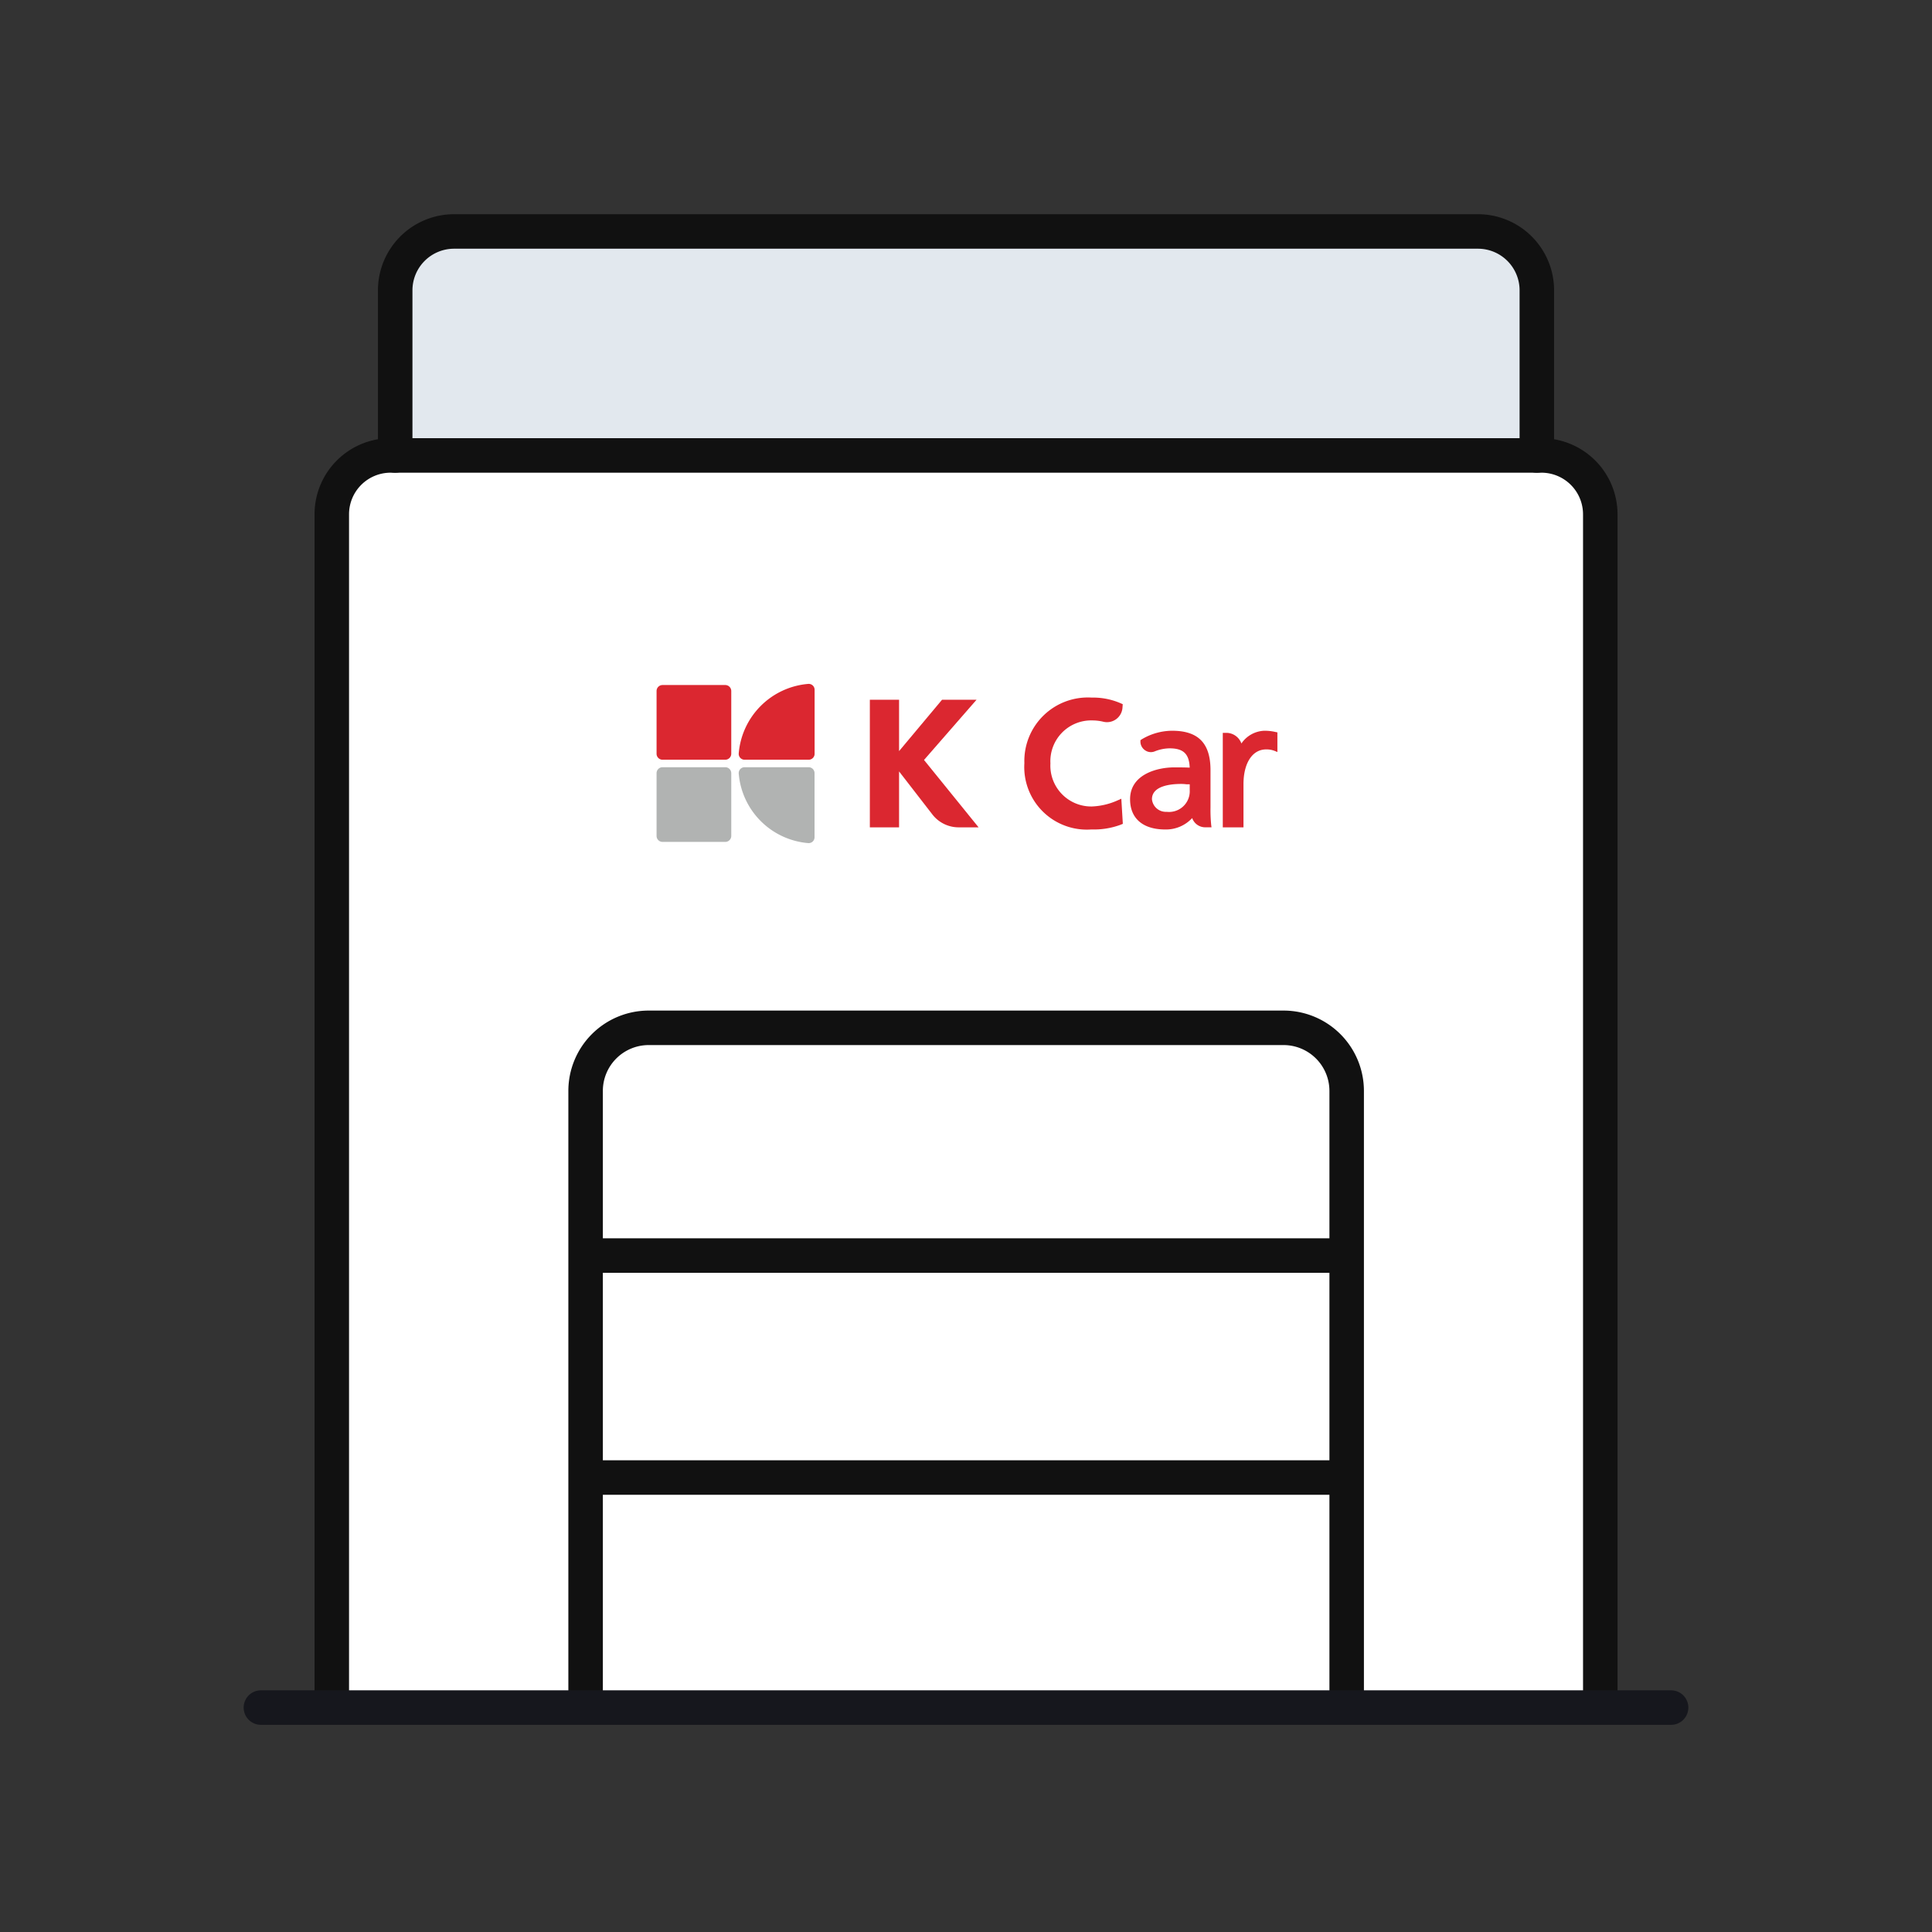 <svg xmlns="http://www.w3.org/2000/svg" width="56" height="56" viewBox="0 0 56 56">
  <rect x="0" y="0" width="56" height="56" fill="#333333" stroke="none"/>
  <defs>
    <style>
      .cls-1, .cls-4, .cls-7, .cls-8 {
        fill: none;
      }

      .cls-2 {
        fill: #fff;
      }

      .cls-3 {
        fill: #e2e8ee;
      }

      .cls-4, .cls-7 {
        stroke: #111;
      }

      .cls-4, .cls-8 {
        stroke-linecap: round;
      }

      .cls-4 {
        stroke-linejoin: round;
        stroke-miterlimit: 10;
      }

      .cls-5 {
        fill: #db2730;
      }

      .cls-6 {
        fill: #b1b3b2;
      }

      .cls-8 {
        stroke: #16171d;
      }
    </style>
  </defs>
  <g id="그룹_1083" data-name="그룹 1083" transform="translate(-70 -808)">
    <g id="그룹_1082" data-name="그룹 1082">
      <g id="그룹_1081" data-name="그룹 1081">
        <g id="Direct_02" transform="translate(70 808)">
          <path id="Fill_1" data-name="Fill 1" class="cls-1" d="M0,56H56V0H0Z"/>
          <g id="Exchange_04">
            <path id="Fill_1-2" data-name="Fill 1" class="cls-1" d="M0,56H56V0H0Z"/>
            <g id="Group_29" data-name="Group 29" transform="translate(7.778 6.709)">
              <g id="Fill_wt" transform="translate(1.839 6.492)">
                <path id="Path" class="cls-2" d="M36.768,36.09V1.706A1.707,1.707,0,0,0,35.061,0H1.706A1.706,1.706,0,0,0,0,1.706V36.09"/>
              </g>
              <g id="Fill_gr" transform="translate(3.677)">
                <path id="Stroke_13" data-name="Stroke 13" class="cls-3" d="M33.091,6.492V1.707A1.707,1.707,0,0,0,31.384,0H1.706A1.707,1.707,0,0,0,0,1.707V6.492"/>
              </g>
              <g id="bk">
                <path id="Path-2" data-name="Path" class="cls-4" d="M36.768,36.09V1.706A1.707,1.707,0,0,0,35.061,0H1.706A1.706,1.706,0,0,0,0,1.706V36.09" transform="translate(1.839 6.492)"/>
                <path id="Stroke_5" data-name="Stroke 5" class="cls-4" d="M0,19.5V1.829A1.829,1.829,0,0,1,1.83,0h18.4a1.83,1.83,0,0,1,1.83,1.829V19.5" transform="translate(9.196 23.083)"/>
                <path id="Stroke_13-2" data-name="Stroke 13" class="cls-4" d="M33.091,6.492V1.707A1.707,1.707,0,0,0,31.384,0H1.706A1.707,1.707,0,0,0,0,1.707V6.492" transform="translate(3.677)"/>
              </g>
              <g id="logo" transform="translate(11.253 13.114)">
                <path id="Fill_15" data-name="Fill 15" class="cls-5" d="M1.57,1.746,3.093,0h-1L.847,1.489V0H0V3.7H.847V2.078l.966,1.248a.963.963,0,0,0,.761.373h.578Z" transform="translate(6.182 0.459)"/>
                <path id="Fill_17" data-name="Fill 17" class="cls-5" d="M1.02,2.862C.372,2.862,0,2.542,0,1.985c0-.728.8-.923,1.276-.923.163,0,.293,0,.452.007-.015-.4-.184-.559-.585-.559A1.2,1.2,0,0,0,.71.6.293.293,0,0,1,.44.57.307.307,0,0,1,.3.331l0-.057L.327.255A1.729,1.729,0,0,1,1.219,0c.759,0,1.112.363,1.112,1.143V2.226a4.387,4.387,0,0,0,.02.505l.009.068H2.179A.4.4,0,0,1,1.8,2.531,1.035,1.035,0,0,1,1.02,2.862Zm.462-1.32c-.317,0-.848.058-.848.443a.405.405,0,0,0,.427.365.6.6,0,0,0,.668-.627V1.552l-.064,0-.032,0C1.583,1.545,1.532,1.542,1.482,1.542Z" transform="translate(13.725 1.358)"/>
                <path id="Fill_19" data-name="Fill 19" class="cls-5" d="M1.524.035A1.4,1.4,0,0,0,1.2,0a.841.841,0,0,0-.66.369A.466.466,0,0,0,.107.061H0V2.8H.6V1.549C.6.936.859.541,1.256.541A.635.635,0,0,1,1.5.583l.083.034V.047Z" transform="translate(16.412 1.358)"/>
                <path id="Fill_21" data-name="Fill 21" class="cls-5" d="M2.81,2.931l-.051.024L2.655,3a2,2,0,0,1-.7.156,1.184,1.184,0,0,1-1.2-1.249A1.183,1.183,0,0,1,1.976.662,1.35,1.35,0,0,1,2.289.7.45.45,0,0,0,2.843.3L2.851.191,2.778.159A2.009,2.009,0,0,0,1.951,0,1.841,1.841,0,0,0,0,1.9,1.814,1.814,0,0,0,1.946,3.822a2.222,2.222,0,0,0,.835-.133l.073-.03Z" transform="translate(10.661 0.397)"/>
                <path id="Fill_25" data-name="Fill 25" class="cls-5" d="M2.018,0A2.205,2.205,0,0,0,0,2.018a.17.17,0,0,0,.173.18H2.026A.172.172,0,0,0,2.2,2.027V.173A.171.171,0,0,0,2.018,0" transform="translate(2.381 0)"/>
                <path id="Fill_26" data-name="Fill 26" class="cls-6" d="M0,.18A2.205,2.205,0,0,0,2.018,2.2a.17.17,0,0,0,.18-.173V.173A.172.172,0,0,0,2.027,0H.173A.171.171,0,0,0,0,.18" transform="translate(2.381 2.415)"/>
                <path id="Fill_27" data-name="Fill 27" class="cls-5" d="M1.992,0H.173A.173.173,0,0,0,0,.173V1.992a.173.173,0,0,0,.173.173H1.992a.174.174,0,0,0,.173-.173V.173A.174.174,0,0,0,1.992,0" transform="translate(0 0.033)"/>
                <path id="Fill_28" data-name="Fill 28" class="cls-6" d="M1.992,0H.173A.173.173,0,0,0,0,.173V1.992a.173.173,0,0,0,.173.173H1.992a.174.174,0,0,0,.173-.173V.173A.174.174,0,0,0,1.992,0" transform="translate(0 2.415)"/>
              </g>
            </g>
          </g>
        </g>
      </g>
      <path id="패스_1" data-name="패스 1" class="cls-7" d="M768.076,844.393h21.7" transform="translate(-681)"/>
      <path id="패스_2" data-name="패스 2" class="cls-7" d="M768.076,850.827h22.188" transform="translate(-681)"/>
    </g>
    <path id="패스_3" data-name="패스 3" class="cls-8" d="M758.487,857.495h40.876" transform="translate(-680.925)"/>
  </g>
</svg>
